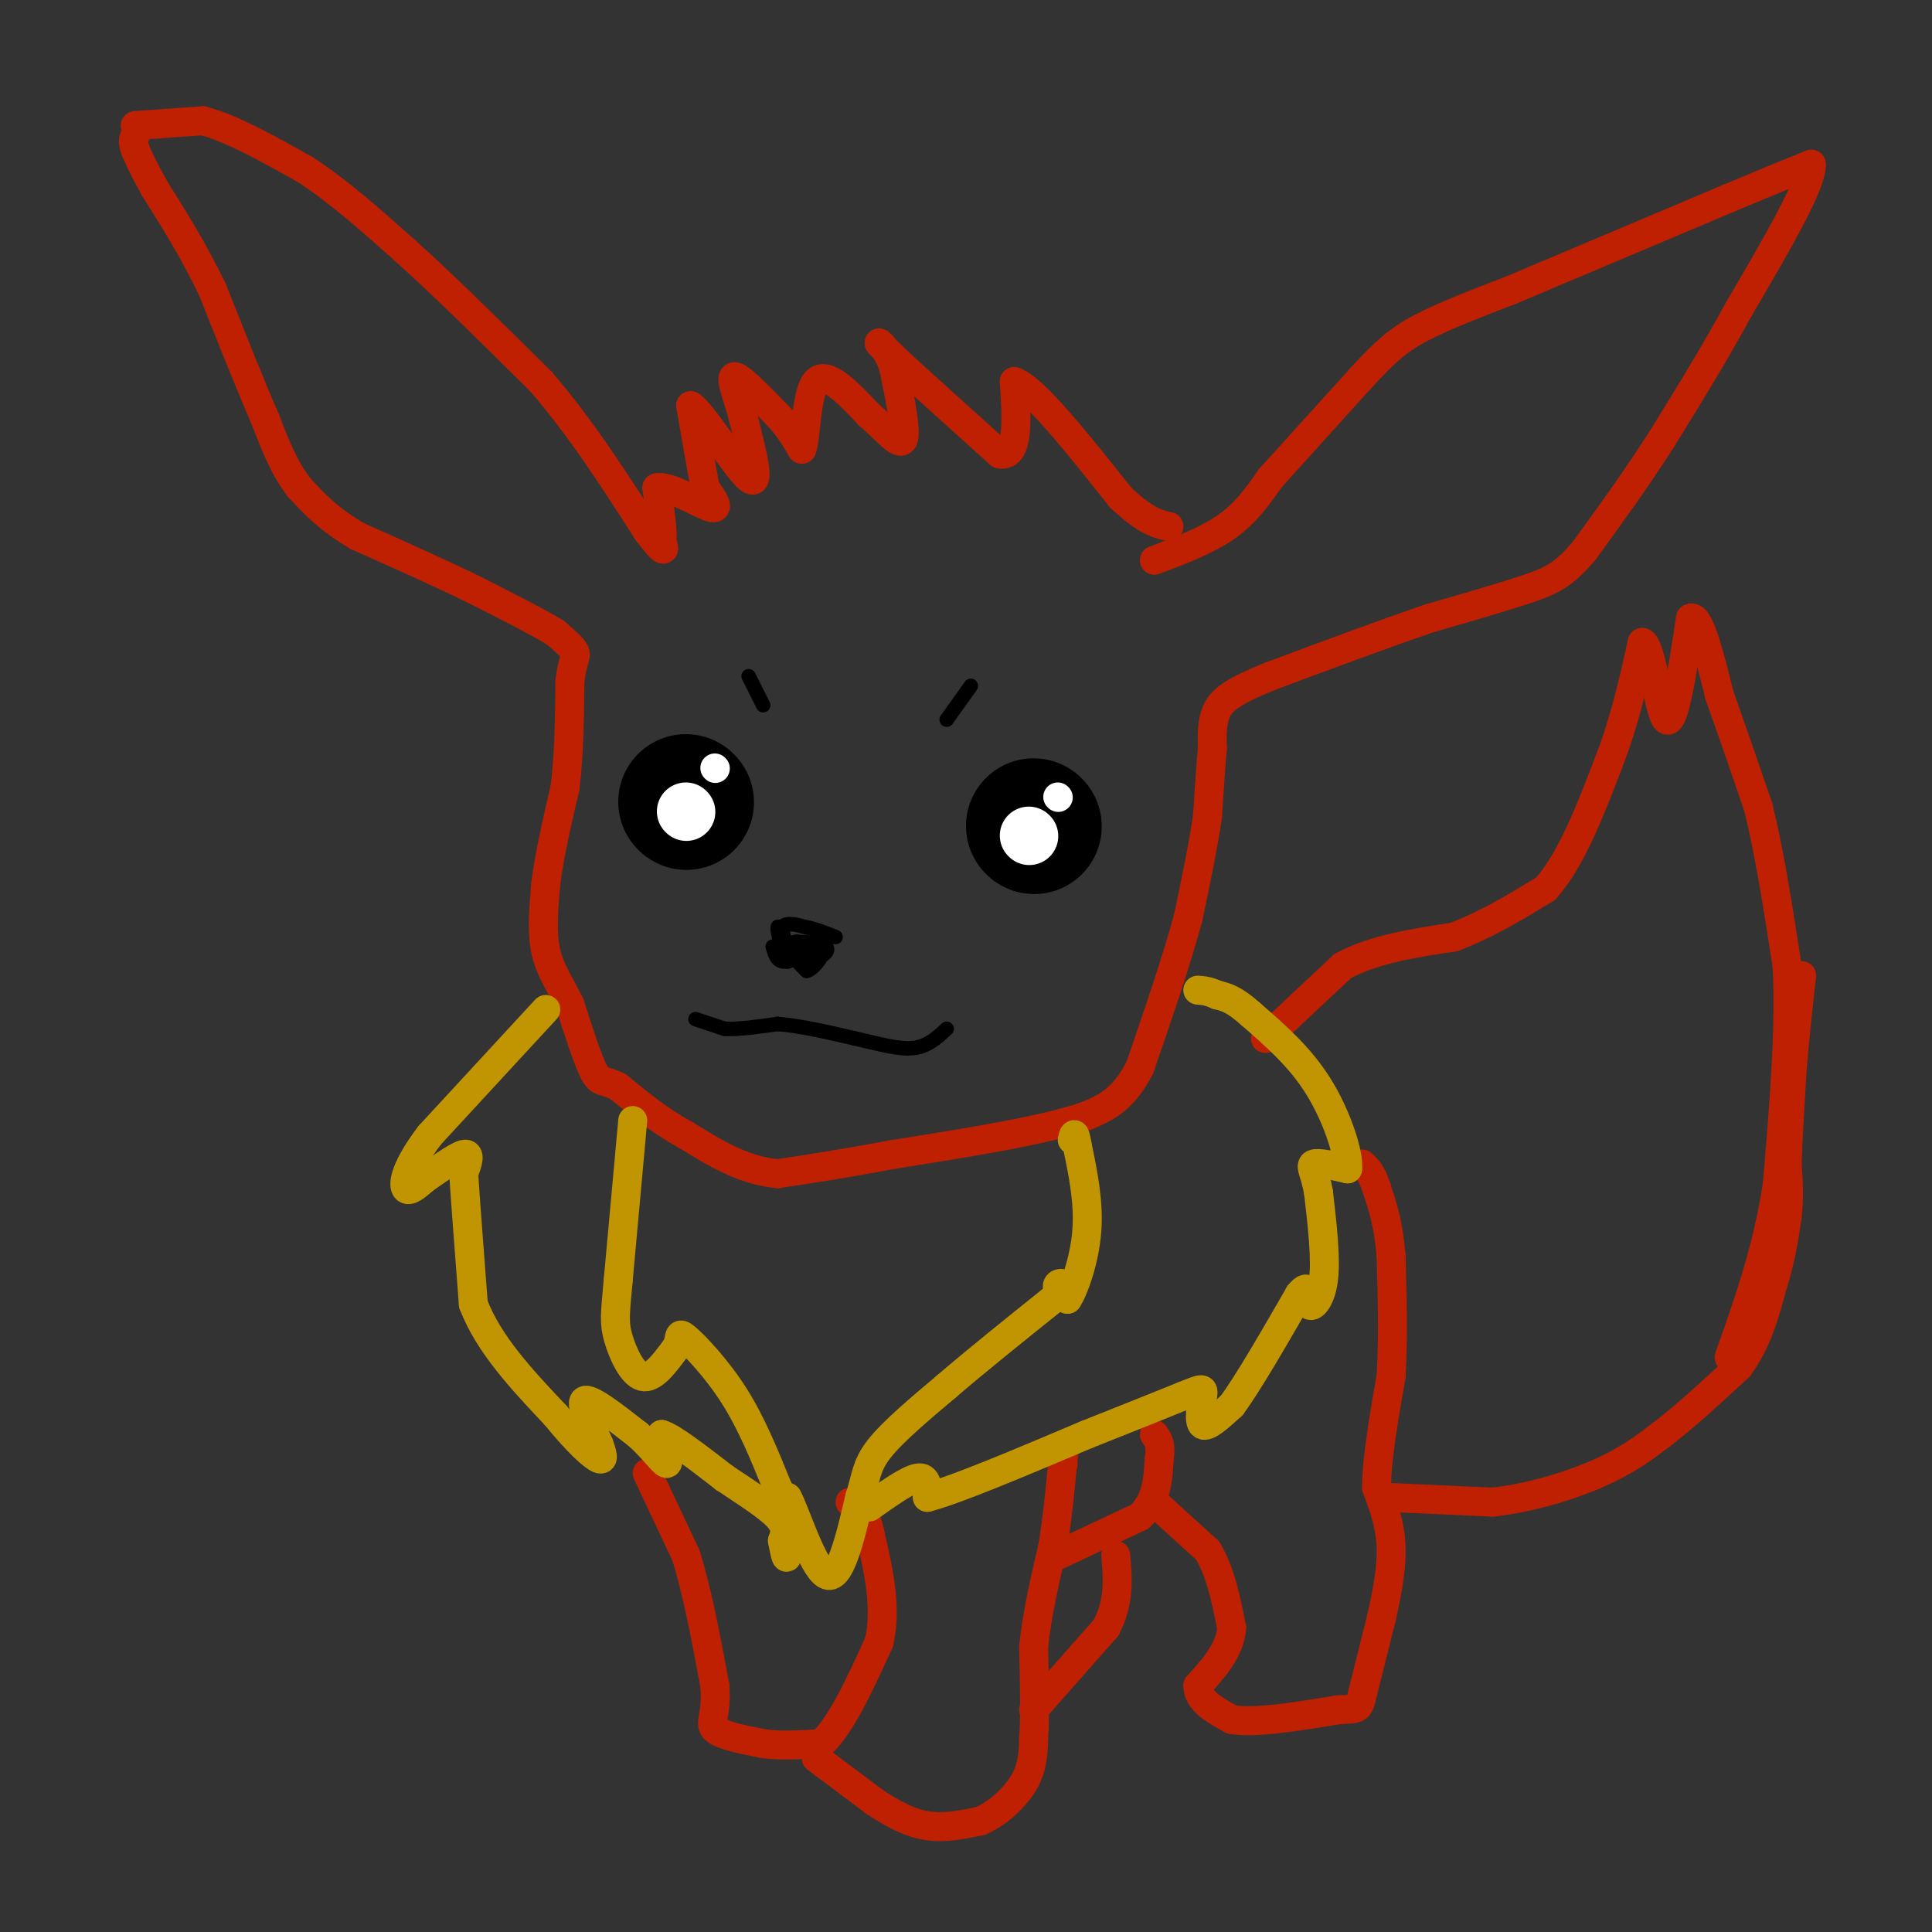 <svg viewBox='0 0 400 400' version='1.1' xmlns='http://www.w3.org/2000/svg' xmlns:xlink='http://www.w3.org/1999/xlink'><rect x="0" y="0" width="400" height="400" fill="#333333" stroke="none"/><g fill='none' stroke='#BF2001' stroke-width='6' stroke-linecap='round' stroke-linejoin='round'><path d='M239,116c5.500,-2.083 11.000,-4.167 15,-7c4.000,-2.833 6.500,-6.417 9,-10'/><path d='M263,99c4.667,-5.167 11.833,-13.083 19,-21'/><path d='M282,78c4.778,-5.133 7.222,-7.467 12,-10c4.778,-2.533 11.889,-5.267 19,-8'/><path d='M313,60c10.667,-4.500 27.833,-11.750 45,-19'/><path d='M358,41c10.333,-4.333 13.667,-5.667 17,-7'/><path d='M375,34c0.333,3.833 -7.333,16.917 -15,30'/><path d='M360,64c-5.167,9.500 -10.583,18.250 -16,27'/><path d='M344,91c-5.333,8.333 -10.667,15.667 -16,23'/><path d='M328,114c-4.267,5.089 -6.933,6.311 -12,8c-5.067,1.689 -12.533,3.844 -20,6'/><path d='M296,128c-8.833,3.000 -20.917,7.500 -33,12'/><path d='M263,140c-7.533,3.067 -9.867,4.733 -11,7c-1.133,2.267 -1.067,5.133 -1,8'/><path d='M251,155c-0.333,3.667 -0.667,8.833 -1,14'/><path d='M250,169c-0.833,5.833 -2.417,13.417 -4,21'/><path d='M246,190c-2.333,8.667 -6.167,19.833 -10,31'/><path d='M236,221c-3.500,6.833 -7.250,8.417 -11,10'/><path d='M225,231c-8.500,3.000 -24.250,5.500 -40,8'/><path d='M185,239c-10.667,2.000 -17.333,3.000 -24,4'/><path d='M161,243c-7.167,-0.667 -13.083,-4.333 -19,-8'/><path d='M142,235c-5.500,-3.000 -9.750,-6.500 -14,-10'/><path d='M128,225c-3.067,-1.600 -3.733,-0.600 -5,-3c-1.267,-2.400 -3.133,-8.200 -5,-14'/><path d='M118,208c-1.889,-4.000 -4.111,-7.000 -5,-11c-0.889,-4.000 -0.444,-9.000 0,-14'/><path d='M113,183c0.667,-5.667 2.333,-12.833 4,-20'/><path d='M117,163c0.833,-7.000 0.917,-14.500 1,-22'/><path d='M118,141c0.556,-4.578 1.444,-5.022 1,-6c-0.444,-0.978 -2.222,-2.489 -4,-4'/><path d='M115,131c-3.500,-2.167 -10.250,-5.583 -17,-9'/><path d='M98,122c-6.833,-3.333 -15.417,-7.167 -24,-11'/><path d='M74,111c-6.000,-3.500 -9.000,-6.750 -12,-10'/><path d='M62,101c-3.167,-4.000 -5.083,-9.000 -7,-14'/><path d='M55,87c-3.000,-6.833 -7.000,-16.917 -11,-27'/><path d='M44,60c-3.833,-8.000 -7.917,-14.500 -12,-21'/><path d='M32,39c-2.667,-4.833 -3.333,-6.417 -4,-8'/><path d='M28,31c-0.667,-1.833 -0.333,-2.417 0,-3'/><path d='M28,26c0.000,0.000 14.000,-1.000 14,-1'/><path d='M42,25c5.833,1.500 13.417,5.750 21,10'/><path d='M63,35c7.000,4.500 14.000,10.750 21,17'/><path d='M84,52c8.167,7.333 18.083,17.167 28,27'/><path d='M112,79c8.333,9.667 15.167,20.333 22,31'/><path d='M134,110c4.167,5.500 3.583,3.750 3,2'/><path d='M137,112c0.333,-1.500 -0.333,-6.250 -1,-11'/><path d='M136,101c2.333,-0.644 8.667,3.244 11,4c2.333,0.756 0.667,-1.622 -1,-4'/><path d='M146,101c-0.667,-3.500 -1.833,-10.250 -3,-17'/><path d='M143,84c2.244,1.222 9.356,12.778 12,15c2.644,2.222 0.822,-4.889 -1,-12'/><path d='M154,87c-1.000,-4.222 -3.000,-8.778 -2,-9c1.000,-0.222 5.000,3.889 9,8'/><path d='M161,86c2.333,2.500 3.667,4.750 5,7'/><path d='M166,93c0.956,-2.333 0.844,-11.667 3,-14c2.156,-2.333 6.578,2.333 11,7'/><path d='M180,86c3.356,2.867 6.244,6.533 7,5c0.756,-1.533 -0.622,-8.267 -2,-15'/><path d='M185,76c-1.156,-3.622 -3.044,-5.178 -3,-5c0.044,0.178 2.022,2.089 4,4'/><path d='M186,75c4.167,3.833 12.583,11.417 21,19'/><path d='M207,94c4.000,0.667 3.500,-7.167 3,-15'/><path d='M210,79c4.167,1.500 13.083,12.750 22,24'/><path d='M232,103c5.333,5.000 7.667,5.500 10,6'/><path d='M134,305c0.000,0.000 8.000,17.000 8,17'/><path d='M142,322c2.333,7.333 4.167,17.167 6,27'/><path d='M148,349c0.489,6.067 -1.289,7.733 0,9c1.289,1.267 5.644,2.133 10,3'/><path d='M158,361c3.667,0.500 7.833,0.250 12,0'/><path d='M170,361c4.000,-3.500 8.000,-12.250 12,-21'/><path d='M182,340c1.667,-7.333 -0.167,-15.167 -2,-23'/><path d='M180,317c-1.000,-4.833 -2.500,-5.417 -4,-6'/><path d='M169,364c0.000,0.000 12.000,9.000 12,9'/><path d='M181,373c3.822,2.556 7.378,4.444 11,5c3.622,0.556 7.311,-0.222 11,-1'/><path d='M203,377c3.622,-1.533 7.178,-4.867 9,-8c1.822,-3.133 1.911,-6.067 2,-9'/><path d='M214,360c0.333,-4.667 0.167,-11.833 0,-19'/><path d='M214,341c0.667,-6.667 2.333,-13.833 4,-21'/><path d='M218,320c1.000,-6.333 1.500,-11.667 2,-17'/><path d='M220,303c0.333,-2.833 0.167,-1.417 0,0'/><path d='M220,303c0.000,0.000 0.100,0.100 0.1,0.1'/><path d='M219,322c0.000,0.000 17.000,-8.000 17,-8'/><path d='M236,314c3.500,-3.333 3.750,-7.667 4,-12'/><path d='M240,302c0.500,-2.833 -0.250,-3.917 -1,-5'/><path d='M214,354c0.000,0.000 15.000,-17.000 15,-17'/><path d='M229,337c2.833,-5.333 2.417,-10.167 2,-15'/><path d='M239,311c0.000,0.000 11.000,10.000 11,10'/><path d='M250,321c2.667,4.333 3.833,10.167 5,16'/><path d='M255,337c-0.333,4.667 -3.667,8.333 -7,12'/><path d='M248,349c0.000,3.167 3.500,5.083 7,7'/><path d='M255,356c4.833,0.833 13.417,-0.583 22,-2'/><path d='M277,354c4.356,-0.267 4.244,0.067 5,-3c0.756,-3.067 2.378,-9.533 4,-16'/><path d='M286,335c1.200,-5.289 2.200,-10.511 2,-15c-0.200,-4.489 -1.600,-8.244 -3,-12'/><path d='M285,308c0.000,-5.833 1.500,-14.417 3,-23'/><path d='M288,285c0.500,-8.000 0.250,-16.500 0,-25'/><path d='M288,260c-0.500,-6.500 -1.750,-10.250 -3,-14'/><path d='M285,246c-1.000,-3.167 -2.000,-4.083 -3,-5'/><path d='M262,215c0.000,0.000 16.000,-15.000 16,-15'/><path d='M278,200c6.500,-3.500 14.750,-4.750 23,-6'/><path d='M301,194c7.000,-2.667 13.000,-6.333 19,-10'/><path d='M320,184c5.333,-6.000 9.167,-16.000 13,-26'/><path d='M333,158c3.333,-8.500 5.167,-16.750 7,-25'/><path d='M340,133c1.978,0.600 3.422,14.600 5,16c1.578,1.400 3.289,-9.800 5,-21'/><path d='M350,128c1.833,-0.833 3.917,7.583 6,16'/><path d='M356,144c2.333,6.500 5.167,14.750 8,23'/><path d='M364,167c2.333,9.333 4.167,21.167 6,33'/><path d='M370,200c0.667,13.000 -0.667,29.000 -2,45'/><path d='M368,245c-2.000,13.500 -6.000,24.750 -10,36'/><path d='M287,310c0.000,0.000 22.000,1.000 22,1'/><path d='M309,311c7.733,-0.822 16.067,-3.378 22,-6c5.933,-2.622 9.467,-5.311 13,-8'/><path d='M344,297c4.833,-3.667 10.417,-8.833 16,-14'/><path d='M360,283c3.833,-5.167 5.417,-11.083 7,-17'/><path d='M367,266c1.667,-5.167 2.333,-9.583 3,-14'/><path d='M370,252c0.500,-4.167 0.250,-7.583 0,-11'/><path d='M370,241c0.167,-5.000 0.583,-12.000 1,-19'/><path d='M371,222c0.500,-6.500 1.250,-13.250 2,-20'/></g>
<g fill='none' stroke='#C09501' stroke-width='6' stroke-linecap='round' stroke-linejoin='round'><path d='M113,209c0.000,0.000 -24.000,26.000 -24,26'/><path d='M89,235c-5.022,6.578 -5.578,10.022 -5,11c0.578,0.978 2.289,-0.511 4,-2'/><path d='M88,244c2.400,-1.600 6.400,-4.600 8,-5c1.600,-0.400 0.800,1.800 0,4'/><path d='M96,243c0.333,5.167 1.167,16.083 2,27'/><path d='M98,270c3.167,8.333 10.083,15.667 17,23'/><path d='M115,293c4.644,5.711 7.756,8.489 9,9c1.244,0.511 0.622,-1.244 0,-3'/><path d='M124,299c-1.156,-2.778 -4.044,-8.222 -3,-9c1.044,-0.778 6.022,3.111 11,7'/><path d='M132,297c3.089,2.689 5.311,5.911 6,6c0.689,0.089 -0.156,-2.956 -1,-6'/><path d='M137,297c2.000,0.500 7.500,4.750 13,9'/><path d='M150,306c4.422,2.956 8.978,5.844 11,8c2.022,2.156 1.511,3.578 1,5'/><path d='M162,319c0.378,1.978 0.822,4.422 1,3c0.178,-1.422 0.089,-6.711 0,-12'/><path d='M163,310c1.467,2.400 5.133,14.400 8,16c2.867,1.600 4.933,-7.200 7,-16'/><path d='M178,310c1.356,-4.133 1.244,-6.467 4,-10c2.756,-3.533 8.378,-8.267 14,-13'/><path d='M196,287c6.000,-5.167 14.000,-11.583 22,-18'/><path d='M218,269c3.556,-3.600 1.444,-3.600 1,-3c-0.444,0.600 0.778,1.800 2,3'/><path d='M221,269c1.289,-1.844 3.511,-7.956 4,-14c0.489,-6.044 -0.756,-12.022 -2,-18'/><path d='M223,237c-0.500,-3.167 -0.750,-2.083 -1,-1'/><path d='M131,232c0.000,0.000 -3.000,33.000 -3,33'/><path d='M128,265c-0.679,7.274 -0.875,8.958 0,12c0.875,3.042 2.821,7.440 5,8c2.179,0.560 4.589,-2.720 7,-6'/><path d='M140,279c1.048,-1.869 0.167,-3.542 2,-2c1.833,1.542 6.381,6.298 10,12c3.619,5.702 6.310,12.351 9,19'/><path d='M161,308c1.833,3.833 1.917,3.917 2,4'/><path d='M180,312c4.000,-2.833 8.000,-5.667 10,-6c2.000,-0.333 2.000,1.833 2,4'/><path d='M192,310c5.833,-1.500 19.417,-7.250 33,-13'/><path d='M225,297c8.833,-3.500 14.417,-5.750 20,-8'/><path d='M245,289c4.071,-1.643 4.250,-1.750 4,0c-0.250,1.750 -0.929,5.357 0,6c0.929,0.643 3.464,-1.679 6,-4'/><path d='M255,291c3.333,-4.500 8.667,-13.750 14,-23'/><path d='M269,268c2.429,-3.024 1.500,0.917 2,2c0.500,1.083 2.429,-0.690 3,-5c0.571,-4.310 -0.214,-11.155 -1,-18'/><path d='M273,247c-0.689,-4.178 -1.911,-5.622 -1,-6c0.911,-0.378 3.956,0.311 7,1'/><path d='M279,242c0.378,-2.956 -2.178,-10.844 -6,-17c-3.822,-6.156 -8.911,-10.578 -14,-15'/><path d='M259,210c-3.500,-3.167 -5.250,-3.583 -7,-4'/><path d='M252,206c-1.833,-0.833 -2.917,-0.917 -4,-1'/></g>
<g fill='none' stroke='#000000' stroke-width='28' stroke-linecap='round' stroke-linejoin='round'><path d='M214,171c0.000,0.000 0.100,0.100 0.1,0.1'/><path d='M142,166c0.000,0.000 0.100,0.100 0.1,0.1'/></g>
<g fill='none' stroke='#FFFFFF' stroke-width='12' stroke-linecap='round' stroke-linejoin='round'><path d='M142,168c0.000,0.000 0.100,0.100 0.1,0.1'/><path d='M213,173c0.000,0.000 0.100,0.100 0.1,0.1'/></g>
<g fill='none' stroke='#FFFFFF' stroke-width='6' stroke-linecap='round' stroke-linejoin='round'><path d='M219,165c0.000,0.000 0.100,0.100 0.1,0.1'/><path d='M148,159c0.000,0.000 0.100,0.100 0.1,0.1'/></g>
<g fill='none' stroke='#000000' stroke-width='3' stroke-linecap='round' stroke-linejoin='round'><path d='M155,140c0.000,0.000 3.000,6.000 3,6'/><path d='M196,149c0.000,0.000 5.000,-7.000 5,-7'/><path d='M144,211c0.000,0.000 6.000,2.000 6,2'/><path d='M150,213c2.833,0.167 6.917,-0.417 11,-1'/><path d='M161,212c4.500,0.333 10.250,1.667 16,3'/><path d='M177,215c4.844,1.089 8.956,2.311 12,2c3.044,-0.311 5.022,-2.156 7,-4'/><path d='M163,195c0.000,0.000 6.000,3.000 6,3'/><path d='M169,198c1.644,0.067 2.756,-1.267 2,-2c-0.756,-0.733 -3.378,-0.867 -6,-1'/><path d='M165,195c-1.167,0.000 -1.083,0.500 -1,1'/><path d='M164,196c0.667,0.000 2.833,-0.500 5,-1'/><path d='M169,195c-0.422,0.867 -3.978,3.533 -6,4c-2.022,0.467 -2.511,-1.267 -3,-3'/><path d='M160,196c0.667,0.000 3.833,1.500 7,3'/><path d='M167,199c1.167,0.500 0.583,0.250 0,0'/><path d='M167,199c0.000,0.000 0.100,0.100 0.1,0.1'/><path d='M162,196c0.000,0.000 5.000,5.000 5,5'/><path d='M167,201c1.800,-0.422 3.800,-3.978 4,-5c0.200,-1.022 -1.400,0.489 -3,2'/><path d='M168,198c-1.333,0.333 -3.167,0.167 -5,0'/><path d='M163,198c-1.311,-1.511 -2.089,-5.289 -2,-6c0.089,-0.711 1.044,1.644 2,4'/><path d='M163,196c0.356,1.600 0.244,3.600 0,3c-0.244,-0.600 -0.622,-3.800 -1,-7'/><path d='M162,192c0.667,-1.167 2.833,-0.583 5,0'/><path d='M167,192c1.833,0.333 3.917,1.167 6,2'/></g>
</svg>